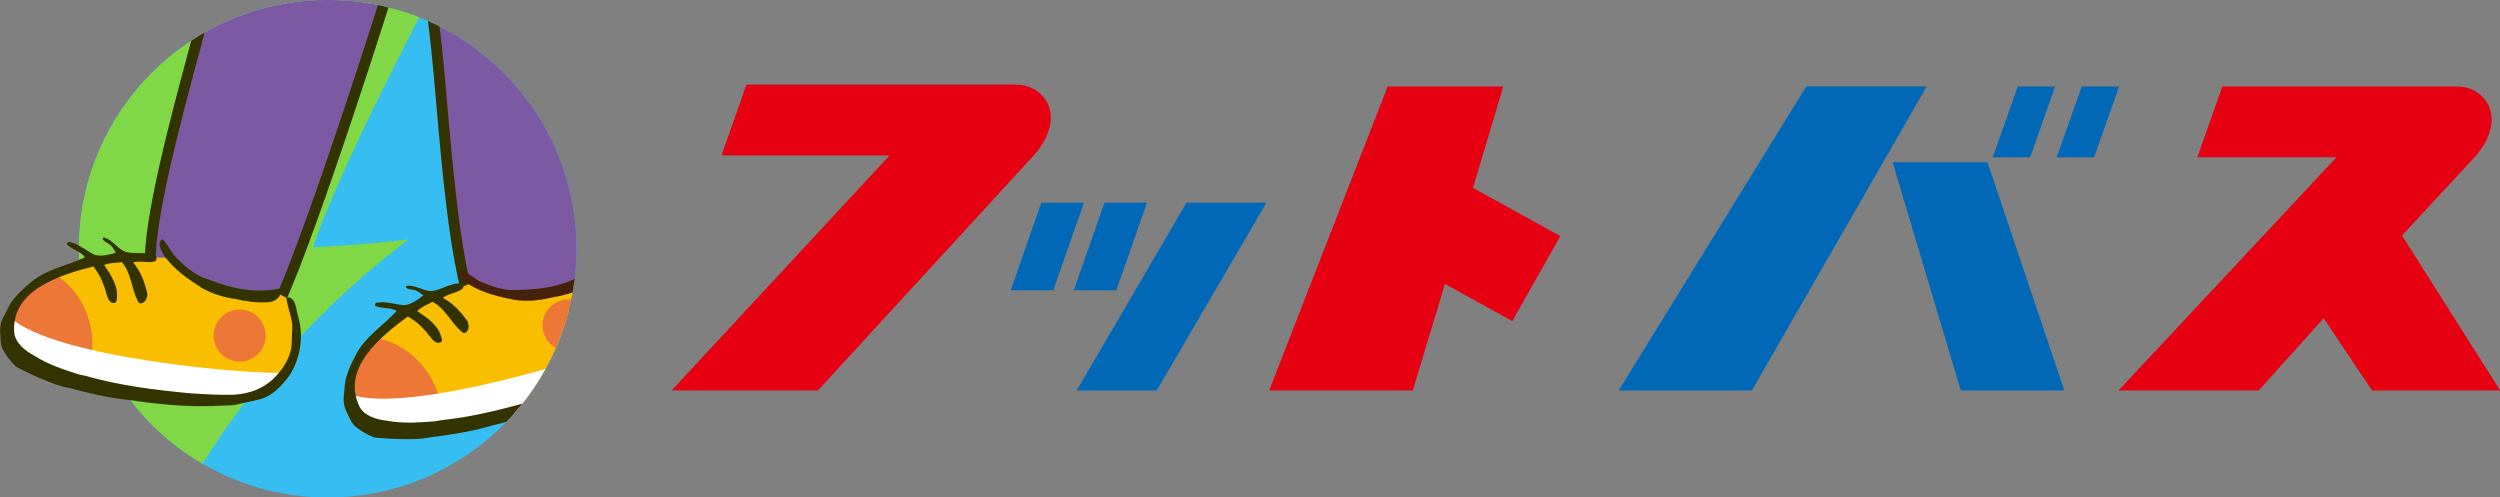 <?xml version="1.0" encoding="UTF-8"?>
<svg id="_レイヤー_2" data-name="レイヤー 2" xmlns="http://www.w3.org/2000/svg" xmlns:xlink="http://www.w3.org/1999/xlink" viewBox="0 0 401.76 79.95">
  <rect x="0" y="0" width="401.76" height="79.95" fill="#808080" stroke="none"/>
  <defs>
    <style>
      .cls-1 {
        fill: #e60012;
      }

      .cls-2 {
        fill: #0068b7;
      }

      .cls-3 {
        fill: #fff;
      }

      .cls-4 {
        fill: none;
      }

      .cls-5 {
        clip-path: url(#clippath-1);
      }

      .cls-6 {
        fill: #46210c;
      }

      .cls-7 {
        fill: #36bef2;
      }

      .cls-8 {
        fill: #ed7736;
      }

      .cls-9 {
        fill: #80d846;
      }

      .cls-10 {
        clip-path: url(#clippath-2);
      }

      .cls-11 {
        fill: #330;
      }

      .cls-12 {
        fill: #f9be00;
      }

      .cls-13 {
        clip-path: url(#clippath);
      }

      .cls-14 {
        fill: #7d59a4;
      }
    </style>
    <clipPath id="clippath">
      <path class="cls-4" d="M92.64,39.98c0,22.08-17.9,39.97-39.98,39.97S12.68,62.05,12.68,39.98c0-22.08,17.9-39.98,39.98-39.98s39.98,17.9,39.98,39.98Z"/>
    </clipPath>
    <clipPath id="clippath-1">
      <path class="cls-4" d="M92.64,39.98c0,22.08-17.9,39.97-39.98,39.97S12.68,62.05,12.68,39.98c0-22.08,17.9-39.98,39.98-39.98s39.98,17.9,39.98,39.98Z"/>
    </clipPath>
    <clipPath id="clippath-2">
      <path class="cls-4" d="M92.64,39.98c0,22.08-17.9,39.97-39.98,39.97S12.68,62.05,12.68,39.98c0-22.08,17.9-39.98,39.98-39.98s39.98,17.9,39.98,39.98Z"/>
    </clipPath>
  </defs>
  <g id="_レイヤー_1-2" data-name="レイヤー 1">
    <g class="cls-13">
      <path class="cls-7" d="M92.64,39.98c0,22.08-17.9,39.97-39.98,39.97S12.68,62.05,12.68,39.98C12.68,17.9,30.58,0,52.66,0s39.98,17.9,39.98,39.98Z"/>
    </g>
    <g class="cls-5">
      <path class="cls-9" d="M28.86,81h-60.98V-1.11h101.52c-16.74,31.98-19.05,40.83-19.05,40.83,0,0,6.49-.21,15.32-1.24-25.61,19.22-36.82,42.52-36.82,42.52Z"/>
    </g>
    <g class="cls-10">
      <path class="cls-14" d="M69.38,1.77c1.64,9.19,2.38,35.04,6.17,47.04,0,0,7.07,4.64,21.3-2.12,0,0,1.34-19.58,1.34-27.2"/>
      <path class="cls-11" d="M82.67,51.25c-4.89,0-7.41-1.59-7.59-1.71l-.26-.17-.09-.3c-2.48-7.82-3.67-21.49-4.63-32.48-.54-6.14-1-11.45-1.57-14.68l1.71-.31c.59,3.31,1.06,8.65,1.6,14.83.94,10.75,2.1,24.08,4.45,31.78,1.33.67,7.93,3.36,19.75-2.1.21-3.13,1.3-19.81,1.3-26.63h1.74c0,7.56-1.33,27.06-1.34,27.26l-.03.51-.46.22c-6.13,2.91-10.99,3.77-14.57,3.77Z"/>
      <path class="cls-12" d="M76.96,45.06c-8.31,3.09-22.1,8.77-20.01,20.55.22,1.25,4.9,6.47,23.21,1.39,18.31-5.08,26.4-8.64,17.47-21.81l-3.4-1.04c-12.75,6.22-17.27.92-17.27.92Z"/>
      <path class="cls-8" d="M95.07,50.46c1,2.05.14,4.55-1.92,5.55-2.05,1.01-4.54.15-5.55-1.91-1-2.07-.15-4.55,1.92-5.56,2.06-1.01,4.55-.15,5.56,1.92Z"/>
      <path class="cls-8" d="M59.96,54.29c5.65.52,10.24,5.98,10.73,10.56l-14.25.79c-2.01-8.07,3.52-11.35,3.52-11.35Z"/>
      <path class="cls-3" d="M56.08,63.32c9.41,3.49,39.92-6.19,43.97-8.16-2.48,8.34-12.41,10.09-21.64,12.09-9.23,2.01-20.55,3.28-22.26-2.62l-.07-1.31Z"/>
      <path class="cls-11" d="M99.6,54.66c.26-1.22.39-2.54.04-3.9-.27-.9-.64-1.66-.91-2.56-.5-1.56-1.94-2.38-2.65-3.79,1.28-.82,2.11.76,2.73,1.54,2.72,3.36,2.66,7.53,2.29,9.16-.49,1.97-1.2,3.98-2.86,5.33-1.05.77-2.12,1.42-3.16,2.19-.63.46-1.42.72-2.17,1.09-4.26,2.03-8.63,3.37-13.16,4.5-.47.08-.9.27-1.35.35-3.04.88-6.15,1.29-9.27,1.71-.23.04-.69.12-.92.16-2.65.34-8.51-.07-8.29-.23-1.02-.41-1.94-.96-2.9-1.74-.45-.51-.77-1.05-.99-1.6-.52-.96-.92-1.96-.78-3.17.13-1.09.1-2.13.41-3.13.37-1.24.89-2.39,1.61-3.7,1.51-2.84,4.29-4.51,6.48-6.89-1.05-.65-2.3-.31-3.45-.82-.13-.1.04-.48.15-.5.68-.12,1.29-.11,2.01,0,.85.1,1.84.39,2.66.37,1.04-.18,1.99-.81,2.92-1.56-.4-.29-.82-.68-1.32-.83-.5-.16-1.07-.06-1.5-.45,0,0,.08-.25.19-.27,1.39-.12,2.62.84,3.92.86,1.51-.15,2.86-1.2,4.5-1.25.46-.08.83.68.5.85-.82.73-2.23.74-3.17,1.49,1.69.89,2.86,2.22,3.94,3.69.17.33.25.78.2,1.15-.13.62-.65,1.06-1.07.65-1.81-1.58-2.66-3.79-4.73-4.86-.86.5-1.75.77-2.46,1.5,1.73,1.11,3.6,2.44,3.96,4.51.17.32-.25.63-.61.58-.6-.01-1.08-.76-1.51-1.27-.33-.54-.74-.81-1.17-1.33-.58-.61-1.39-1.18-2.17-1.63-4.4,3.24-10.72,8.34-7.78,14.44.73,1.52,2.72,2.13,4.41,2.31,2.68.51,5.35.26,7.69.1.34-.06.68-.12,1.03-.18,5.56-.59,10.87-1.98,16.37-3.63,2.35-.76,4.59-1.49,6.78-2.46,2.4-1.12,4.33-2.98,5.19-5.49"/>
      <path class="cls-6" d="M77.33,45.29c-1.22-.52-2.02-1.43-3.16-1.94-.78.96.54,1.8,1.23,2.38,2.25,1.38,4.83,2,7.51,2.49,1.93.26,3.79.06,5.6-.37,1.72-.29,3.3-.68,4.95-1.44.99-.4,2.05-1.76.94-2.76-3.16,2.2-7.06,2.87-10.83,2.93-.24.04-.59-.02-.83.02-1.87.09-3.63-.55-5.42-1.31Z"/>
      <path class="cls-14" d="M32.88,1.77c-1.44,6.18-9.19,31.92-8.7,40.76,0,0,9.17,6.58,20.69,6.08C49.96,37.52,61.99.34,64.99-10.11"/>
      <path class="cls-11" d="M43.58,49.51c-11.04,0-19.54-6-19.91-6.27l-.34-.25-.02-.41c-.39-7.07,4.27-24.31,7.04-34.61.76-2.83,1.37-5.07,1.68-6.4l1.69.4c-.32,1.36-.93,3.61-1.69,6.46-2.7,9.99-7.17,26.59-7,33.64,1.72,1.13,9.66,5.93,19.27,5.7,5.3-11.83,17.05-48.36,19.85-58.11l1.67.48C62.97.06,50.87,37.63,45.66,48.97l-.22.48-.53.02c-.45.02-.89.03-1.33.03Z"/>
    </g>
    <path class="cls-12" d="M27.36,41.43c-8.93-.26-23.95-.17-26.45,11.61-.26,1.24,2.12,7.89,21.14,10.06,19.01,2.18,27.98.75,24.62-14.92l-2.3-1.16c-14.26.99-17-5.6-17-5.6Z"/>
    <path class="cls-8" d="M42.69,53.63c.17,2.3-1.58,4.3-3.88,4.47-2.31.16-4.3-1.58-4.47-3.88-.16-2.31,1.58-4.31,3.88-4.47,2.3-.16,4.3,1.58,4.46,3.88Z"/>
    <path class="cls-8" d="M8.49,43.96c5.07,2.62,7.29,9.45,6.03,13.91L.92,53.22c1.17-8.29,7.57-9.26,7.57-9.26Z"/>
    <path class="cls-3" d="M1.46,50.91c7.45,6.82,39.58,9.31,44.11,8.98-5.47,6.85-15.4,4.74-24.77,3.12-9.37-1.62-20.41-4.69-19.79-10.85l.44-1.26Z"/>
    <path class="cls-11" d="M45.34,59.27c.71-1.05,1.32-2.23,1.51-3.63.09-.94.03-1.79.12-2.73.12-1.66-.81-3.52-.95-5.1,1.5-.28,1.6,2.07,1.88,3.02,1.27,4.17-.37,8.03-1.33,9.42-1.2,1.66-2.63,3.27-4.68,3.89-1.27.32-2.51.53-3.78.86-.76.19-1.59.13-2.43.18-4.75.29-9.33-.11-13.98-.76-.46-.1-.94-.09-1.4-.19-3.16-.34-6.23-1.12-9.29-1.91-.23-.04-.69-.14-.92-.19-2.61-.69-7.92-3.28-7.66-3.35-.78-.76-1.44-1.63-2.04-2.72-.22-.64-.32-1.27-.31-1.86-.12-1.1-.12-2.18.47-3.25.54-.97.91-1.96,1.56-2.77.83-1.03,1.73-1.9,2.9-2.85,2.49-2.1,5.72-2.59,8.66-3.98-.74-1-2.02-1.16-2.91-2.08-.09-.13.22-.43.34-.4.69.14,1.23.39,1.87.76.75.4,1.56,1.06,2.34,1.35,1.03.22,2.17,0,3.31-.36-.27-.41-.51-.95-.92-1.28-.41-.33-.98-.46-1.23-.99,0,0,.17-.21.28-.19,1.35.41,2.13,1.79,3.34,2.29,1.46.44,3.13-.03,4.68.53.46.1.51.95.14,1-1.04.37-2.36-.16-3.52.19,1.24,1.46,1.83,3.16,2.28,4.93.04.37-.06.82-.25,1.14-.36.53-1,.74-1.25.21-1.09-2.15-1.05-4.54-2.58-6.32-1,.15-1.93.06-2.86.46,1.19,1.69,2.44,3.64,1.99,5.71.04.36-.46.5-.79.31-.55-.24-.72-1.12-.94-1.76-.1-.62-.37-1.04-.59-1.69-.31-.79-.84-1.62-1.4-2.34-5.33,1.36-13.16,3.73-12.72,10.53.11,1.7,1.74,3.02,3.24,3.82,2.32,1.48,4.9,2.27,7.14,3,.35.07.68.14,1.03.22,5.42,1.54,10.9,2.25,16.65,2.79,2.48.17,4.84.33,7.25.25,2.67-.14,5.17-1.15,6.92-3.17"/>
    <path class="cls-11" d="M28.37,41.44c-.94-.94-1.34-2.09-2.22-3-1.09.61-.17,1.88.25,2.69,1.58,2.14,3.75,3.69,6.07,5.16,1.7.97,3.51,1.49,5.36,1.76,1.72.38,3.35.62,5.16.53,1.09-.02,2.59-.89,1.92-2.22-3.78.85-7.67,0-11.21-1.37-.24-.05-.55-.23-.78-.28-1.78-.63-3.18-1.89-4.56-3.27Z"/>
    <g>
      <path class="cls-2" d="M281.54,62.75h-21.41l30.15-48.86h19.35l-28.1,48.86ZM315.12,62.75h16.62l-12.34-36.67h-15.25l10.96,36.67ZM330.27,13.9h-6.01l-4.02,11.38h6.01l4.02-11.38ZM340.55,13.9h-6.01l-4.02,11.38h6.01l4.02-11.38Z"/>
      <path class="cls-1" d="M373.42,51.14l-10.44,11.61h-22.52l35.03-37.48h-22.37l4.02-11.38h37.68c4.56,0,8.3,5,3.02,11.2l-11.84,12.75,15.78,24.91h-20.59l-7.76-11.61Z"/>
      <path class="cls-2" d="M174.19,32.57h-6.84l-4.93,14.08h6.84l4.93-14.08ZM184.33,32.57h-6.84l-4.93,14.08h6.84l4.93-14.08ZM185.89,62.75h-12.86l17.64-30.18h12.86l-17.64,30.18Z"/>
      <path class="cls-1" d="M131.44,62.75h-23.51l35.03-37.77h-27.02l4.02-11.38h43.31c4.56,0,8.3,5,3.02,11.2l-34.85,37.95Z"/>
      <polygon class="cls-1" points="236.71 30.2 250.75 37.94 243.03 51.6 232.21 45.63 227.04 62.75 203.96 62.75 223 13.9 241.58 13.9 236.71 30.2"/>
    </g>
  </g>
</svg>
